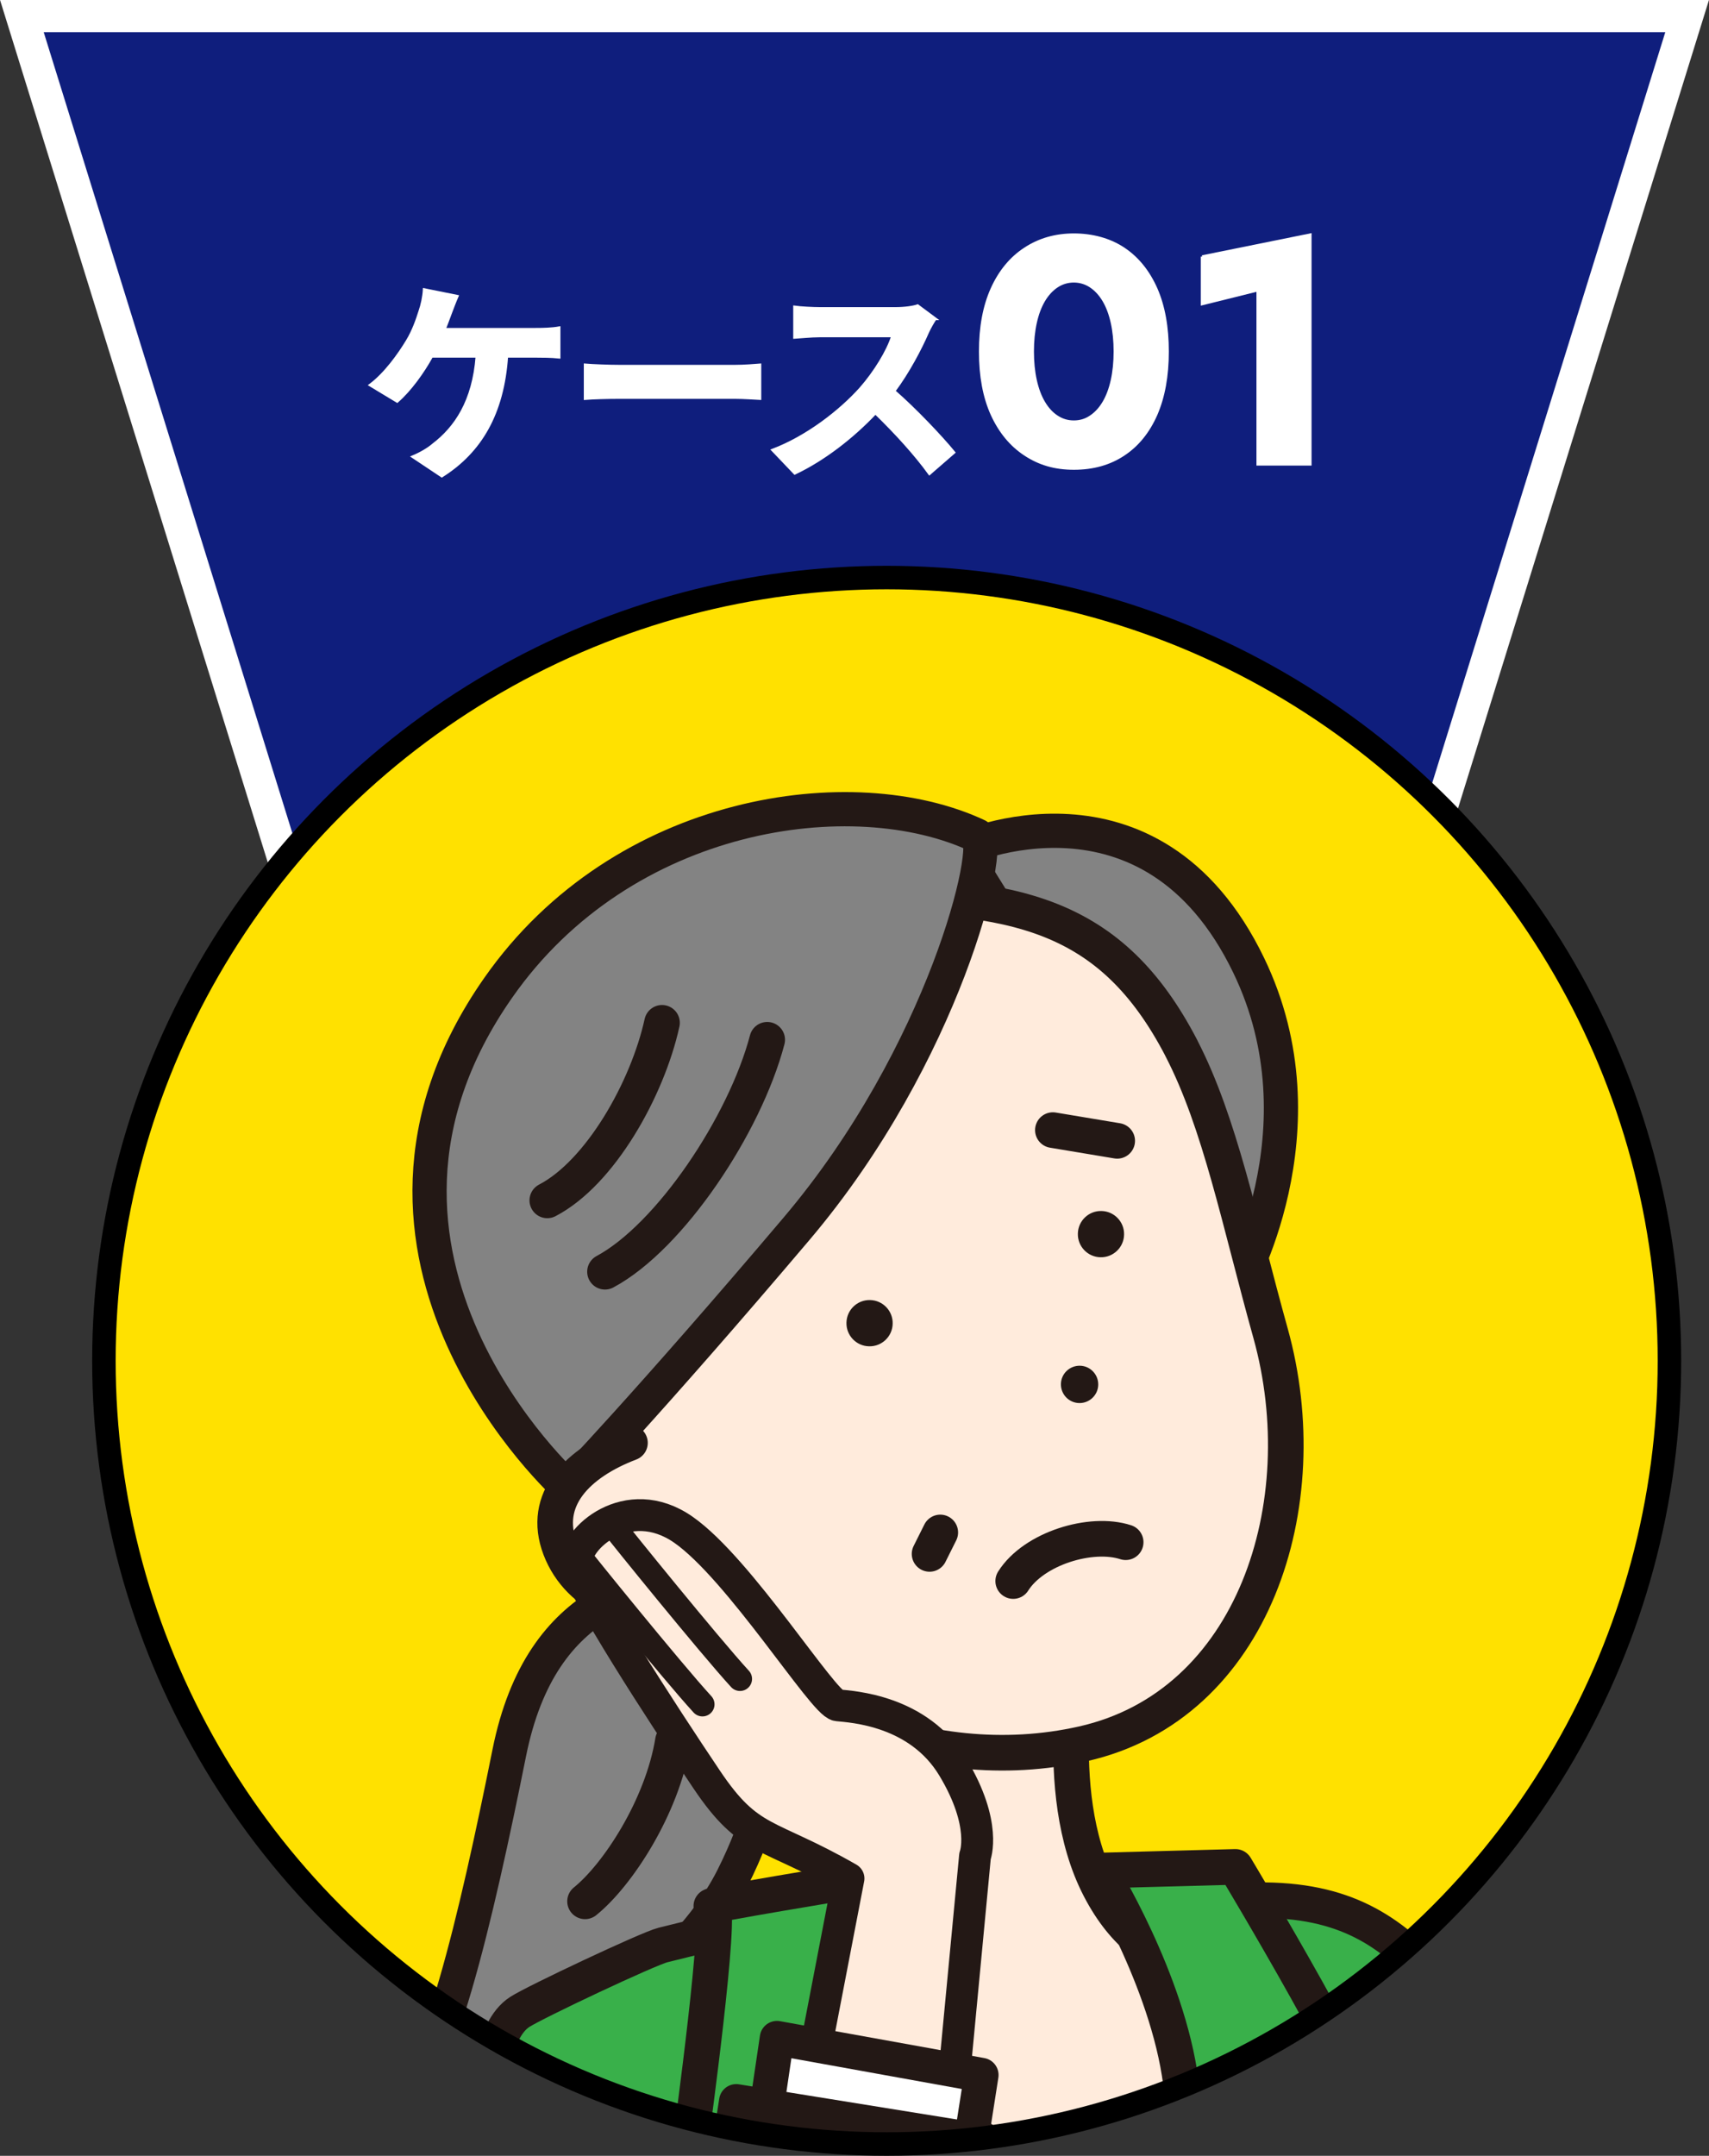 <?xml version="1.0" encoding="UTF-8"?>
<svg id="_レイヤー_1" data-name="レイヤー_1" xmlns="http://www.w3.org/2000/svg" version="1.1" xmlns:xlink="http://www.w3.org/1999/xlink" viewBox="0 0 159.38 200.93">
  <rect x="0" y="0" width="159.38" height="200.93" fill="#333333" stroke="none"/>
  <!-- Generator: Adobe Illustrator 29.4.0, SVG Export Plug-In . SVG Version: 2.1.0 Build 152)  -->
  <defs>
    <clipPath id="clippath">
      <circle cx="82.69" cy="126.83" r="73" fill="none"/>
    </clipPath>
    <clipPath id="clippath-1">
      <rect x="-1.98" y="66.93" width="214.67" height="284.36" fill="none"/>
    </clipPath>
  </defs>
  <g>
    <polygon points="132.49 81.5 26.89 81.5 2.04 1.5 157.34 1.5 132.49 81.5" fill="#0f1e7d" stroke="#fff" stroke-miterlimit="10" stroke-width="3"/>
    <g>
      <path d="M50.06,30.69c.52,0,1.42-.02,2.08-.14v2.74c-.74-.08-1.62-.08-2.08-.08h-2.8c-.36,5.32-2.44,8.88-6.06,11.16l-2.7-1.8c.72-.3,1.44-.72,1.9-1.12,2.1-1.6,3.76-4.06,4.08-8.24h-4.22c-.8,1.46-2.02,3.16-3.22,4.2l-2.52-1.52c1.42-1.06,2.7-2.86,3.46-4.12.56-.92.92-1.96,1.16-2.72.22-.62.38-1.38.42-2.06l3.08.62c-.22.5-.48,1.2-.64,1.62-.16.42-.34.94-.56,1.46h8.62Z" fill="#fff" stroke="#fff" stroke-miterlimit="10" stroke-width=".25"/>
      <path d="M54.57,34.01c.72.06,2.18.12,3.22.12h10.74c.92,0,1.82-.08,2.34-.12v3.14c-.48-.02-1.5-.1-2.34-.1h-10.74c-1.14,0-2.48.04-3.22.1v-3.14Z" fill="#fff" stroke="#fff" stroke-miterlimit="10" stroke-width=".25"/>
      <path d="M87.22,29.71c-.16.22-.52.84-.7,1.24-.68,1.56-1.8,3.7-3.14,5.5,1.98,1.72,4.4,4.28,5.58,5.72l-2.28,1.98c-1.3-1.8-3.16-3.84-5.04-5.66-2.12,2.24-4.78,4.32-7.52,5.62l-2.06-2.16c3.22-1.22,6.32-3.64,8.2-5.74,1.32-1.5,2.54-3.48,2.98-4.9h-6.78c-.84,0-1.94.12-2.36.14v-2.84c.54.08,1.76.14,2.36.14h7.04c.88,0,1.68-.12,2.08-.26l1.64,1.22Z" fill="#fff" stroke="#fff" stroke-miterlimit="10" stroke-width=".25"/>
      <path d="M92.51,26.92c.73-1.62,1.76-2.87,3.08-3.73,1.32-.87,2.84-1.31,4.56-1.31s3.35.44,4.65,1.31c1.3.87,2.3,2.11,3.02,3.73.71,1.62,1.06,3.57,1.06,5.85s-.36,4.23-1.06,5.85c-.71,1.62-1.72,2.87-3.02,3.73-1.3.87-2.85,1.31-4.65,1.31s-3.24-.44-4.56-1.31c-1.32-.87-2.34-2.11-3.08-3.73-.73-1.62-1.09-3.57-1.09-5.85s.36-4.23,1.09-5.85ZM96.57,35.45c.18.81.44,1.5.78,2.07.34.57.74,1.01,1.22,1.32.47.31.99.47,1.57.47s1.1-.15,1.57-.47c.47-.31.88-.75,1.22-1.32.34-.57.6-1.26.78-2.07.18-.81.27-1.71.27-2.69s-.09-1.88-.27-2.69c-.18-.81-.44-1.5-.78-2.07-.34-.57-.75-1.01-1.22-1.32s-1-.47-1.57-.47-1.1.16-1.57.47c-.47.31-.88.75-1.22,1.32-.34.57-.6,1.26-.78,2.07-.18.81-.27,1.71-.27,2.69s.09,1.88.27,2.69Z" fill="#fff" stroke="#fff" stroke-miterlimit="10" stroke-width=".25"/>
      <path d="M112.11,23.92l10.08-2.04v21.39h-4.89v-16.23l-5.19,1.29v-4.41Z" fill="#fff" stroke="#fff" stroke-miterlimit="10" stroke-width=".25"/>
    </g>
  </g>
  <g>
    <circle cx="82.69" cy="126.83" r="73" fill="#ffe100"/>
    <g clip-path="url(#clippath)">
      <g>
        <g clip-path="url(#clippath-1)">
          <g>
            <path d="M67.6,145.95c-6.85,1.4-17.07,2.3-20.11,17.44-3.04,15.14-6.82,31.6-10.6,32.79,11.17-1.84,26.21-10.84,31.42-21.13,5.2-10.29,4.27-18.71,4.99-19.69" fill="#838383" stroke="#231815" stroke-linecap="round" stroke-linejoin="round" stroke-width="3.19"/>
            <path d="M62.76,162.25c-1,6.17-5.17,12.52-8.2,14.96" fill="#f4b900" stroke="#231815" stroke-linecap="round" stroke-linejoin="round" stroke-width="3.32"/>
            <path d="M133.82,300.86s.19,44.98.19,73.35l-87.4.1c1.57.38,19.88-75.23,18.31-75.61l68.9,2.17Z" fill="#f4b900" stroke="#231815" stroke-linecap="round" stroke-linejoin="round" stroke-width="3.32"/>
            <path d="M137.34,259.12c-.97,7.86,2.74,42.69,3.42,44.05.68,1.36-14.89,7.65-37.54,8.07-28.61.53-47.79-7.01-47.79-7.01,0,0,12.2-36.1,12.46-37.12-12.36-13.77-15.27-30.53-20.34-50.83-1.57-6.27-4.31-25.37.92-28.76,1.38-.9,11.98-5.9,13.36-6.24.13-.03,3.77-.93,3.77-.93,0,0,4.98-1.05,11.42-2.04.38-.06.76-.12,1.15-.17.78-.11,1.57-.23,2.38-.34,4.84-.66,10.1-1.18,14.55-1.18,6.59,0,9.26,1.2,12.02,2.51,2.18.87,3.26-1.57,7.63-1.91,9.1-.71,13.71,1.88,17.86,6.03,0,0,5.34,10.21,5.71,26.97" fill="#39b04a" stroke="#231815" stroke-linecap="round" stroke-linejoin="round" stroke-width="3.32"/>
            <path d="M115.95,181.89s-45.15,4.13-43.8,3.67c1.36-.45,33.68,63.57,33.68,63.57,0,0,17.27-32.07,15.14-40.07-2.13-8-6.5-24.07-5.03-27.18Z" fill="#231815"/>
            <path d="M87.3,154.26s-.34,15.26-4.75,22.04c-4.41,6.78-8.82,5.43-8.82,5.43,0,0,18.35,22.69,27.35,21.47,11.75-1.58,13.56-20.34,13.56-20.34,0,0-7.35,2.26-12.09-6.89-4.75-9.15-1.7-22.72-1.7-22.72" fill="#ffebdc" stroke="#231815" stroke-linecap="round" stroke-linejoin="round" stroke-width="3.32"/>
            <path d="M79.16,181.72s8.02,36.96,15.82,46.11c7.8,9.15,12.88,16.73,12.88,16.73,9.83-23.06,3.1-63.89,2.83-63.86" fill="none" stroke="#231815" stroke-linecap="round" stroke-linejoin="round" stroke-width="3.32"/>
            <path d="M64.47,199.13s2.94-21.47,1.92-21.47,13.34-2.37,13.34-2.37c0,0,4.97,16.61,8.7,24.07,4.5,9,17.41,48.17,17.41,48.17,0,0-10.4-11.1-17.63-17.88-7.23-6.78-18.54-20.57-18.54-20.57l6.36-6.36c-7.16-2.34-11.56-3.59-11.56-3.59Z" fill="#39b04a" stroke="#231815" stroke-linecap="round" stroke-linejoin="round" stroke-width="3.32"/>
            <path d="M110.13,194.12c-1.24-9.61-7.57-19.78-7.57-19.78l12.65-.34s13.73,22.86,11.71,22.66c-1.27-.13-4.56.84-8.06,2.8,3.29,1.5,7.1,3.15,7.1,3.53,0,.68-.23,13.34-3.62,21.47-3.39,8.14-16.5,23.06-16.5,23.06,0,0,5.15-46.77,4.29-53.4Z" fill="#39b04a" stroke="#231815" stroke-linecap="round" stroke-linejoin="round" stroke-width="3.32"/>
            <path d="M89.61,79.16s17.7-8.11,26.84,10.81c7.44,15.4-1.26,30.3-1.26,30.3l-25.58-41.11Z" fill="#838383" stroke="#231815" stroke-linecap="round" stroke-linejoin="round" stroke-width="3.19"/>
            <path d="M110.17,97.69c3.62,6.98,5.4,16.1,8.32,26.57,4.44,15.93-1.56,34.68-17.49,38.27-14.83,3.34-29.91-3.77-38.91-14.32-6.01-7.05-12.84-22.17-12.95-32.77-.11-10.6,13.37-31.82,29.44-32,16.06-.18,25.05,1.65,31.6,14.26Z" fill="#ffebdc" stroke="#231815" stroke-linecap="round" stroke-linejoin="round" stroke-width="3.32"/>
            <path d="M91.14,77.89c1.57.73-3.04,20.34-16.86,36.64-13.82,16.3-21.34,24.11-21.34,24.11,0,0-24-21.54-6.48-46.57,11.64-16.65,33.15-19.59,44.69-14.18Z" fill="#838383" stroke="#231815" stroke-linecap="round" stroke-linejoin="round" stroke-width="3.19"/>
            <path d="M78.94,123.28c-.03,1.19.92,2.18,2.11,2.2,1.19.03,2.18-.92,2.2-2.11.03-1.19-.92-2.18-2.11-2.2-1.19-.03-2.18.92-2.2,2.11Z" fill="#231815"/>
            <path d="M100.52,114.98c-.03,1.19.92,2.18,2.11,2.2,1.19.03,2.18-.92,2.2-2.11.03-1.19-.92-2.18-2.11-2.2-1.19-.03-2.18.92-2.2,2.11Z" fill="#231815"/>
            <path d="M98.94,128.99c-.02.96.74,1.76,1.7,1.78.96.02,1.76-.74,1.78-1.7.02-.96-.74-1.76-1.7-1.78-.96-.02-1.76.74-1.78,1.7Z" fill="#231815"/>
            <path d="M71.55,96.91c-2.09,7.94-9.08,18.38-15.13,21.62" fill="none" stroke="#231815" stroke-linecap="round" stroke-linejoin="round" stroke-width="3.32"/>
            <path d="M61.74,95.33c-1.36,6.18-5.76,13.98-10.7,16.55" fill="none" stroke="#231815" stroke-linecap="round" stroke-linejoin="round" stroke-width="3.32"/>
            <path d="M58.75,134.48c-4.86,1.85-8.26,5.25-6.51,9.84,1.75,4.59,7.11,6.82,11.96,4.96" fill="#ffebdc" stroke="#231815" stroke-linecap="round" stroke-linejoin="round" stroke-width="3.32"/>
            <path d="M60.07,151.34c.25,1.79,1.91,3.04,3.7,2.79,1.79-.25,3.04-1.91,2.79-3.7-.25-1.79-1.91-3.04-3.7-2.79-1.79.25-3.04,1.91-2.79,3.7Z" fill="#fff" stroke="#231815" stroke-linecap="round" stroke-linejoin="round" stroke-width="3.32"/>
            <circle cx="106.76" cy="261.37" r="3.38" transform="translate(-31.04 14.95) rotate(-6.99)" fill="#fff" stroke="#231815" stroke-linecap="round" stroke-linejoin="round" stroke-width="3.32"/>
            <path d="M103.21,283.18c0,1.87,1.51,3.38,3.38,3.38s3.38-1.51,3.38-3.38-1.51-3.38-3.38-3.38-3.38,1.51-3.38,3.38Z" fill="#fff" stroke="#231815" stroke-linecap="round" stroke-linejoin="round" stroke-width="3.32"/>
            <path d="M64.08,233.56" fill="#f4b900" stroke="#231815" stroke-linecap="round" stroke-linejoin="round" stroke-width="3.32"/>
            <path d="M165.46,136.24c-.27,1.37-1.4,1.87-2.72,1.61-1.37-.27-2.3-1.16-2.03-2.53l.29-1.48c.64-3.33,1.51-4.97,3.28-6.49,1.32-1.17,2-1.58,5.53-3.1,4.44-1.99,5.86-3.14,6.38-5.83.75-3.91-1.78-6.97-6.79-7.94-4.86-.94-8.03,1.02-9.94,4.38-.67,1.19-1.6,1.5-2.55,1.31-.32-.06-.62-.18-.93-.29-.95-.46-1.78-1.27-1.56-2.44.05-.26.16-.57.33-.87,1.19-2.18,2.92-4.04,5.12-5.25,2.64-1.46,6.03-2.01,10.62-1.13,7.81,1.51,12.04,6.54,10.8,12.98-.85,4.38-3.48,6.39-8.1,8.46-4.97,2.22-6.68,3.09-7.46,7.16l-.28,1.43ZM164.98,145.29c-.43,2.22-2.34,3.33-4.35,2.94-2.06-.4-3.37-2.13-2.94-4.35.43-2.22,2.29-3.34,4.35-2.94,2.01.39,3.37,2.13,2.94,4.35Z" fill="#231815"/>
            <path d="M94.49,147.36c1.92-3.04,7.26-4.67,10.49-3.62" fill="#fff" stroke="#231815" stroke-linecap="round" stroke-linejoin="round" stroke-width="3.32"/>
            <path d="M128.39,253.5c14.89,17.98,28.66,3.93,29.22-5.06.56-8.99-25.01-65.19-25.01-65.19" fill="#f4b900" stroke="#231815" stroke-linecap="round" stroke-linejoin="round" stroke-width="3.32"/>
            <path d="M85.21,222.15s-16.01-1.43-21.91.54c-5.9,1.97-21.07,14.61-17.7,17.98,3.37,3.37,13.77-6.46,17.7-7.02,3.93-.56,8.71,4.78,17.14,3.93,8.43-.84,12.91-12.04,4.77-15.43Z" fill="#fff" stroke="#231815" stroke-linecap="round" stroke-linejoin="round" stroke-width="3.07"/>
            <path d="M79.13,175.08c-7.57-4.34-9.21-3.25-13.23-9.23-4.02-5.98-11.87-18.02-12.11-20.19-.24-2.16,4.73-6.73,9.95-3.08,5.23,3.65,13.05,16.21,14.38,16.36,1.33.14,7.53.44,10.75,5.78,3.22,5.34,2.06,8.27,2.06,8.27l-2.06,21.7-12.86-3.41,3.12-16.2Z" fill="#ffebdc" stroke="#231815" stroke-linecap="round" stroke-linejoin="round" stroke-width="2.97"/>
            <polyline points="70.88 200.65 72.46 189.96 91.52 193.4 89.53 206.13" fill="#fff" stroke="#231815" stroke-linecap="round" stroke-linejoin="round" stroke-width="3.21"/>
            <polyline points="101.32 250.56 89.8 247.23 93.36 228.78 107.03 231.98" fill="#fff" stroke="#231815" stroke-linecap="round" stroke-linejoin="round" stroke-width="3.21"/>
            <path d="M62.85,233.5l5.81-37.65,25.12,4.05s.43,23.03-.45,27.86c0,0-.2,16.78-.9,21.53-.7,4.75-8.07,21.2-18.17,19.76-4.06-.58-7.87-4.31-6.24-2.31" fill="#f4b900" stroke="#231815" stroke-linecap="round" stroke-linejoin="round" stroke-width="3.21"/>
            <path d="M140.57,233.09c-1.12.28-39.71-4.12-39.71-4.12l-5.25,21.73s35.03,12.64,47.11,11.52" fill="#f4b900" stroke="#231815" stroke-linecap="round" stroke-linejoin="round" stroke-width="3.32"/>
            <path d="M57.4,142.49c.25.37,8.74,10.86,11.61,13.99" fill="#fff" stroke="#231815" stroke-linecap="round" stroke-linejoin="round" stroke-width="2.25"/>
            <path d="M53.9,144.86c.25.37,8.74,10.86,11.61,13.99" fill="#fff" stroke="#231815" stroke-linecap="round" stroke-linejoin="round" stroke-width="2.25"/>
            <path d="M46.41,239.14c1.12-1.87,10.49-8.37,12.36-9.37" fill="#fff" stroke="#231815" stroke-linecap="round" stroke-linejoin="round" stroke-width="2.25"/>
            <circle cx="86.92" cy="207.3" r="1.66" fill="#231815"/>
            <path d="M105.84,247.52c0,.91-.74,1.66-1.66,1.66s-1.66-.74-1.66-1.66.74-1.66,1.66-1.66,1.66.74,1.66,1.66Z" fill="#231815"/>
            <circle cx="109.85" cy="249.38" r="1.66" fill="#231815"/>
            <circle cx="86.99" cy="214.11" r="1.66" fill="#231815"/>
          </g>
        </g>
        <line x1="87.69" y1="142.83" x2="86.69" y2="144.83" fill="#fff" stroke="#231815" stroke-linecap="round" stroke-linejoin="round" stroke-width="3.32"/>
        <line x1="98.19" y1="105.33" x2="104.19" y2="106.33" fill="#fff" stroke="#231815" stroke-linecap="round" stroke-linejoin="round" stroke-width="3.32"/>
      </g>
    </g>
    <circle id="SVGID" cx="82.69" cy="126.83" r="73" fill="none" stroke="#000" stroke-miterlimit="10" stroke-width="2.19"/>
  </g>
</svg>
